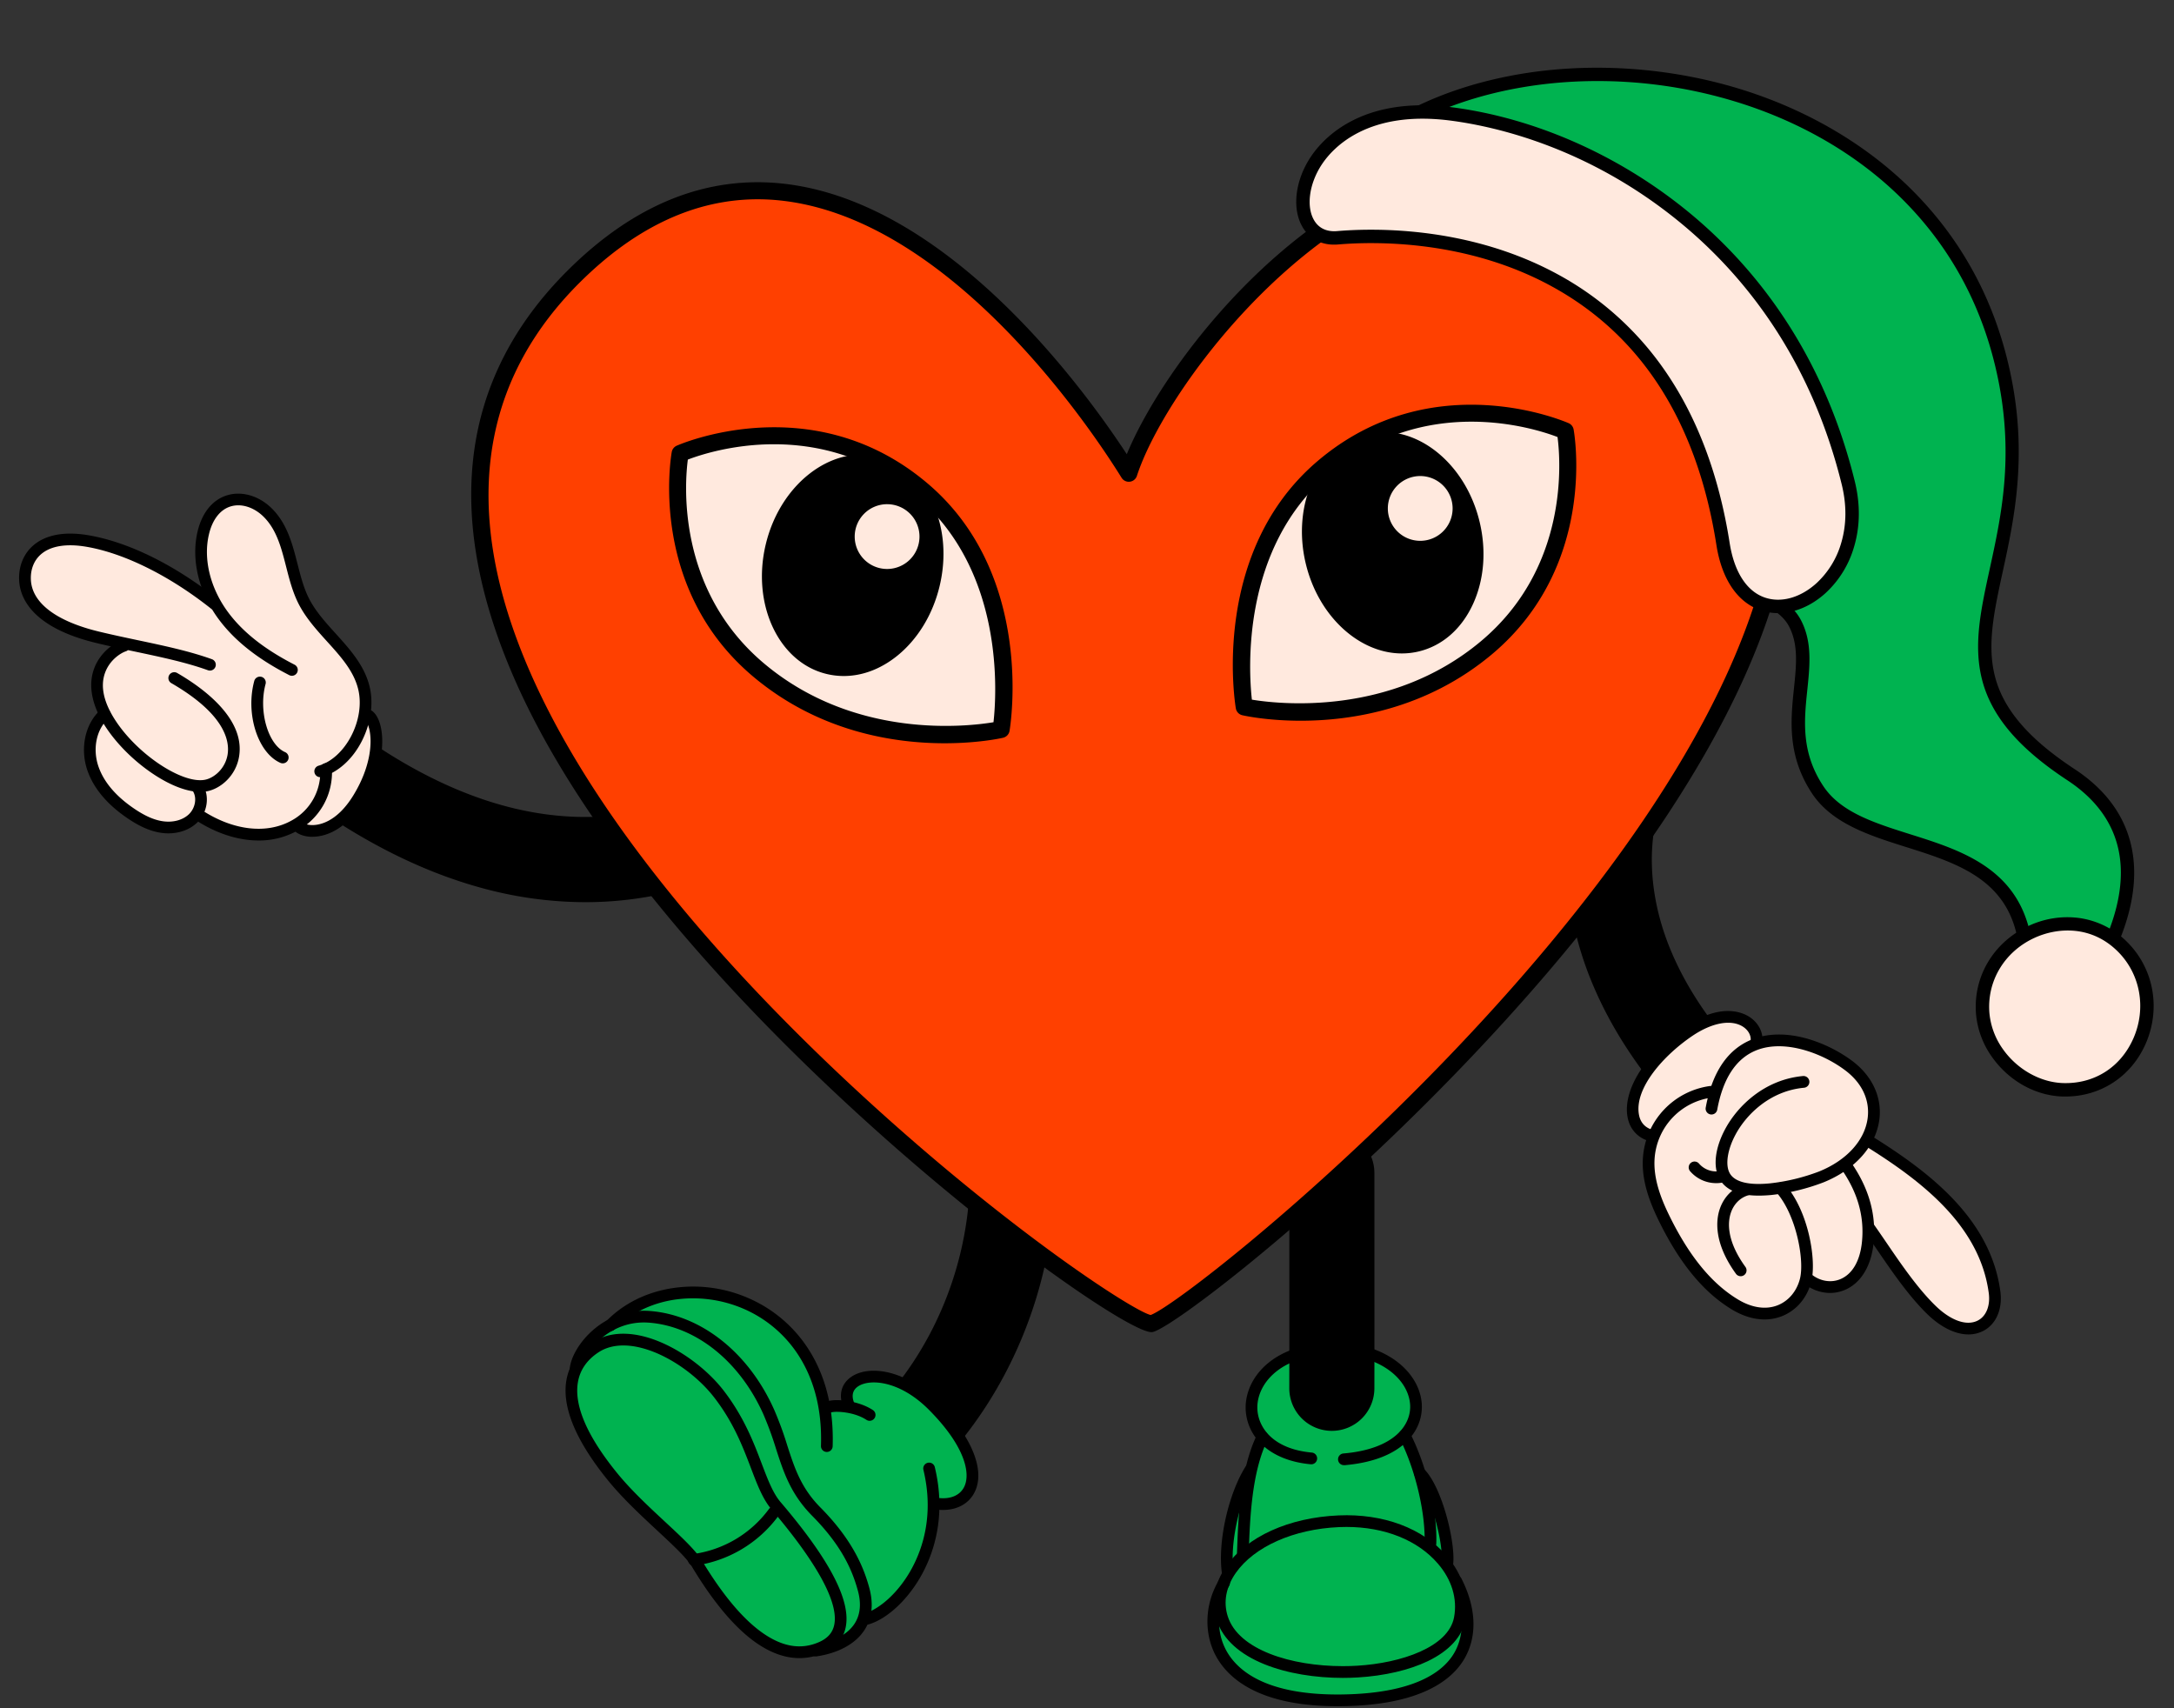 <?xml version="1.0" encoding="UTF-8"?>
<!DOCTYPE svg PUBLIC '-//W3C//DTD SVG 1.0//EN'
          'http://www.w3.org/TR/2001/REC-SVG-20010904/DTD/svg10.dtd'>
<svg data-name="Layer 2" height="1458.6" preserveAspectRatio="xMidYMid meet" version="1.0" viewBox="-16.3 -57.8 1856.7 1458.6" width="1856.7" xmlns="http://www.w3.org/2000/svg" xmlns:xlink="http://www.w3.org/1999/xlink" zoomAndPan="magnify"
><rect x="-16.3" y="-57.8" width="1856.7" height="1458.6" fill="#333333" stroke="none"/><g id="change1_1"
  ><path d="M1209.26,390.42c140.54-141.63,508.84-96.24,564.93,181.66,34.58,171.38-90.81,241.39,56.55,338.27,50.34,33.11,67,88.12,22.35,167.69-14,24.9-10.41,33.57-44.11,37.17-26.21,2.8-14.9-30.29-16.22-50.09-7.5-112.75-138.18-81.2-178.32-141.83-35.77-54,.76-102.57-19.14-141.75-9.86-19.41-38.44-30.41-54-15.2C1468.25,459.89,1453.91,588.9,1209.26,390.42Z" fill="#00b350" transform="translate(-78.33 -306.62)"
  /></g
  ><g id="change2_1"
  ><path d="M1806,1121.1c-5.78,0-10.42-1.68-13.85-5-7.88-7.67-6.79-21.48-5.72-34.83a115.78,115.78,0,0,0,.59-15.75c-1.94-29.08-12.18-49.7-32.24-64.91-18-13.64-41.77-21.14-64.77-28.4-31.12-9.81-63.3-20-80.37-45.74-21.45-32.4-18.28-62.88-15.49-89.78,2.07-19.91,3.85-37.11-4-52.54-4.81-9.48-15.28-17-26-18.82-5.31-.88-12.89-.7-18.85,5.13a5.73,5.73,0,0,1-9.57-2.77c-47.78-200.47-69.22-211.77-149-253.79-41.39-21.8-98.06-51.66-181.09-119a5.72,5.72,0,0,1-.46-8.47c37-37.25,89.69-62.81,152.47-73.91,60.6-10.71,127.26-6.64,187.69,11.47,57.7,17.3,109,47,148.39,85.86,44.36,43.8,73.32,98,86,161.14,13.91,68.91,2.17,122.73-7.26,166-7.18,32.94-13.39,61.39-7,88.05,6.86,28.82,28.6,54.43,68.4,80.6,27.75,18.24,44.33,41.87,49.3,70.21,5.35,30.52-3.1,65.87-25.1,105.06-2.66,4.73-4.68,8.88-6.45,12.55-8.17,16.83-13,24.41-42.05,27.51A33.65,33.65,0,0,1,1806,1121.1ZM1559.56,753.48a39.7,39.7,0,0,1,6.44.54c14.41,2.37,27.91,12.16,34.4,24.93,9.37,18.43,7.33,38.09,5.17,58.9-2.72,26.21-5.54,53.3,13.64,82.28,14.83,22.4,43.7,31.51,74.27,41.15,47,14.81,100.21,31.6,105,103.46a125,125,0,0,1-.6,17.42c-.82,10.22-1.74,21.8,2.3,25.72,1.54,1.51,4.3,2.06,8.2,1.64,24-2.56,25.86-6.49,33-21.13,1.85-3.81,3.94-8.13,6.77-13.15,20.67-36.84,28.69-69.63,23.81-97.48-4.4-25.11-19.31-46.18-44.32-62.62-42.39-27.88-65.67-55.69-73.24-87.52-6.95-29.2-.48-58.83,7-93.14,9.68-44.39,20.66-94.71,7.23-161.27-12.29-60.85-40.17-113.08-82.88-155.25-38-37.57-87.72-66.28-143.64-83C1422.24,299,1290.15,321.72,1217.87,390c79.43,63.81,134.08,92.61,174.2,113.74,40.73,21.46,67.64,35.64,90.26,70.57,21.14,32.64,38.84,84.15,62.56,182.5A32.51,32.51,0,0,1,1559.56,753.48Z" transform="translate(-78.33 -306.62)"
  /></g
  ><g id="change1_2"
  ><path d="M1313.79,1620.86c-.45-18.3-9.71-29.61-15.87-40.95-1.85-15.24-5.4-48.15-20.08-69.41-5.9-8.54-7.34-24.66-17.21-38.47,0,0,17.75-15.91,10.13-32.91s-28.93-37-72.9-36.45-66.83,19.24-65.79,50.5c.53,15.82,10.1,18.86,10.1,18.86-11.14,14.68-14.17,39-17.21,45-12.18,14.76-15.69,48.6-14.68,65.81-1,3-5.09,17.23-4.56,26.83-18.73,18.73-12.15,61.26,28.35,78.47,33.47,14.23,111.6,19.22,145.29.51C1316.3,1668.18,1321.89,1632.5,1313.79,1620.86Z" fill="#00b350" transform="translate(-78.33 -306.62)"
  /></g
  ><g id="change2_2"
  ><path d="M1204.34,1705.91c-65.58,0-92.35-22.65-103.27-41.83-11.17-19.63-10.33-45.57,2.15-66.07a5,5,0,0,1,8.54,5.2c-8.06,13.25-13.42,35.84-2,55.92,9.76,17.15,34.6,37.45,97.6,36.76,49.49-.53,82.79-12.59,96.3-34.87,5.66-9.36,12.88-29.54-2.43-59.66a5,5,0,0,1,8.91-4.53c13,25.52,13.71,50.15,2.07,69.37-10.73,17.71-37.62,39-104.74,39.69Z" transform="translate(-78.33 -306.62)"
  /></g
  ><g id="change2_3"
  ><path d="M1208.87,1681.73c-46.53,0-96.83-14.81-107.81-49.63-4.77-15.11-1.84-31.37,8.26-45.78,17.73-25.32,53.59-41.53,95.92-43.35,38.25-1.67,71.9,10.92,92.3,34.49,14,16.19,19.75,35.53,16.17,54.45-2.73,14.43-13.91,26.72-32.32,35.56-15.84,7.61-37,12.53-59.72,13.88C1217.46,1681.6,1213.18,1681.73,1208.87,1681.73Zm3-128.91q-3.09,0-6.23.14c-38.66,1.66-72.44,16.65-88.16,39.1-8.39,12-10.78,24.78-6.92,37,9.08,28.79,54.35,42.63,98.27,42.64q6.15,0,12.22-.36c37.75-2.24,78-15.89,82.81-41.32,3-15.86-1.94-32.21-13.91-46C1272.68,1564,1244.47,1552.82,1211.9,1552.82Z" transform="translate(-78.33 -306.62)"
  /></g
  ><g id="change2_4"
  ><path d="M1210,1500.06a5,5,0,0,1-.42-10c44.17-3.83,58.16-25.17,56.71-42.28-2-23.42-30.23-45.5-74.1-41.92-38.58,3.16-56.24,25.44-56.33,44.81-.07,15.86,12.07,35.5,46.5,38.63a5,5,0,1,1-.9,10c-17.17-1.56-31.49-7.29-41.41-16.57a43.46,43.46,0,0,1-14.19-32.07c.11-23.78,20.66-51.05,65.52-54.72,16.26-1.34,39.88-.15,60,13.07,14.56,9.56,23.62,23.4,24.85,38,1.83,21.7-14.31,48.62-65.82,53.08Z" transform="translate(-78.33 -306.62)"
  /></g
  ><g id="change2_5"
  ><path d="M1283.67,1572.2h-.2a5,5,0,0,1-4.8-5.2c1-26-8-63.91-21.47-90.16a5,5,0,0,1,8.89-4.57c14.4,28,23.69,67.17,22.57,95.13A5,5,0,0,1,1283.67,1572.2Z" transform="translate(-78.33 -306.62)"
  /></g
  ><g id="change2_6"
  ><path d="M1123.44,1581.31h-.18a5,5,0,0,1-4.82-5.18l.07-1.87c1.08-29.72,2.55-70.42,17.14-100.37a5,5,0,1,1,9,4.38c-13.67,28-15.09,67.53-16.14,96.35l-.06,1.87A5,5,0,0,1,1123.44,1581.31Z" transform="translate(-78.33 -306.62)"
  /></g
  ><g id="change2_7"
  ><path d="M1199.5,1470.76h-.11a36.34,36.34,0,0,1-36.24-36.46c.11-39.34,0-182.33,0-183.77a36.34,36.34,0,0,1,36.32-36.38h0a36.34,36.34,0,0,1,36.35,36.32c0,1.44.12,144.57,0,184A36.35,36.35,0,0,1,1199.5,1470.76Z" transform="translate(-78.33 -306.62)"
  /></g
  ><g id="change2_8"
  ><path d="M1298.1,1589.41a4.73,4.73,0,0,1-.65,0,5,5,0,0,1-4.32-5.6c2.21-16.88-9.86-61.28-21.86-73.28a5,5,0,1,1,7.07-7.07c15.51,15.52,27.07,63.59,24.71,81.64A5,5,0,0,1,1298.1,1589.41Z" transform="translate(-78.33 -306.62)"
  /></g
  ><g id="change2_9"
  ><path d="M1110.52,1596.5a5,5,0,0,1-4.94-4.32c-3.64-26.5,5.42-67.29,20.2-90.91a5,5,0,1,1,8.48,5.3c-13.49,21.56-22.08,60.14-18.78,84.25a5,5,0,0,1-4.27,5.63A5.34,5.34,0,0,1,1110.52,1596.5Z" transform="translate(-78.33 -306.62)"
  /></g
  ><g id="change2_10"
  ><path d="M854.82,1492.36a36.36,36.36,0,0,1-28.32-59.12c43.79-54.54,67-125.89,63.57-195.75a36.35,36.35,0,1,1,72.62-3.53c4.25,87.37-24.73,176.6-79.5,244.81A36.29,36.29,0,0,1,854.82,1492.36Z" transform="translate(-78.33 -306.62)"
  /></g
  ><g id="change1_3"
  ><path d="M859.07,1535.12s24.3,3,29.66-9,9.75-46.31-26.73-76.38-61.94-25.83-65.93-24.59c-16.16,5.05-10.13,23.18-10.13,23.18l-18.12,1.1s-6.52-62.32-62.51-86.17-101.95-.64-101.95-.64-29,18.77-36.54,30.35-27.85,36.35-12.3,68.44c23.61,48.71,63,84.7,97.73,112.21,0,0,29.44,65.47,74.82,83.77,66.51,26.82,87.06-54.72,77.48-29C840.53,1614.25,853.57,1580.89,859.07,1535.12Z" fill="#00b350" transform="translate(-78.33 -306.62)"
  /></g
  ><g id="change2_11"
  ><path d="M744.76,1664.84c-12,0-24.34-4.35-36.8-13-18.06-12.57-36.57-34.47-55-65.08-4.59-7.61-16.21-18.42-29.67-30.93-14-13-29.82-27.72-42.29-43.12-27-33.34-38.9-61.76-35.35-84.46,2.1-13.43,9.76-24.82,22.16-32.94,34.29-22.46,87.94,9.77,111.92,40.63,17.6,22.66,26.17,45.16,33,63.25,5.07,13.3,9.44,24.79,15.89,32.34,42.57,49.88,60.72,85.13,55.5,107.74-2.23,9.62-8.54,16.75-18.76,21.2A51.32,51.32,0,0,1,744.76,1664.84Zm-150.36-267c-8.07,0-15.23,1.93-21.13,5.79-10.11,6.63-16.09,15.42-17.76,26.12-3.09,19.79,8.09,45.58,33.24,76.63,12,14.84,27.59,29.32,41.33,42.09,14,13,26.11,24.27,31.43,33.09,17.72,29.4,35.27,50.27,52.16,62s32.52,14.27,47.73,7.66c7.26-3.16,11.51-7.83,13-14.28,5.48-23.72-26-66.93-53.36-99-7.57-8.87-12.23-21.1-17.62-35.27-7-18.38-14.93-39.2-31.61-60.67-12-15.45-30.07-29.42-48.32-37.36C613,1400.12,603.18,1397.84,594.4,1397.84Z" transform="translate(-78.33 -306.62)"
  /></g
  ><g id="change2_12"
  ><path d="M758.59,1663.38a5,5,0,0,1-.73-9.94c15.93-2.38,28-8.77,34-18,4.93-7.58,5.89-17.08,2.83-28.23-4.33-15.78-12.68-37.3-39-63.87-18.4-18.56-24.48-37.37-30.91-57.29a288.16,288.16,0,0,0-10.68-29.21c-20.14-45.28-57.58-75.35-97.72-78.47-33.33-2.6-55.6,24.63-57.7,39.34a5,5,0,0,1-9.9-1.41c2.62-18.37,28.41-51,68.38-47.9,43.8,3.4,84.44,35.74,106.07,84.38A289.67,289.67,0,0,1,734.32,1483c6.32,19.57,11.78,36.47,28.5,53.32,28.3,28.55,37.27,52.64,41.56,68.28,3.85,14,2.47,26.25-4.1,36.33-7.6,11.67-22.15,19.64-40.95,22.44A4.68,4.68,0,0,1,758.59,1663.38Z" transform="translate(-78.33 -306.62)"
  /></g
  ><g id="change2_13"
  ><path d="M802.6,1636.22a5,5,0,0,1-1.44-9.79c11.33-3.41,28-16.63,39.77-38.49,9.41-17.49,18.74-46.22,9.78-83.72a5,5,0,1,1,9.72-2.33c9.7,40.56-.46,71.76-10.69,90.79-11.53,21.44-29.47,38.45-45.7,43.32A4.85,4.85,0,0,1,802.6,1636.22Z" transform="translate(-78.33 -306.62)"
  /></g
  ><g id="change2_14"
  ><path d="M768.14,1488.78H768a5,5,0,0,1-4.83-5.16c1-29.46-5.24-55.06-18.38-76.1a105.39,105.39,0,0,0-48.19-41.21,109.12,109.12,0,0,0-58.91-7.51c-20,3.13-37.59,11.87-50.71,25.28a5,5,0,0,1-7.15-7c14.64-15,34.12-24.69,56.32-28.16a117.51,117.51,0,0,1,64.37,8.2,115.21,115.21,0,0,1,52.75,45.1c14.21,22.75,20.91,50.24,19.89,81.72A5,5,0,0,1,768.14,1488.78Z" transform="translate(-78.33 -306.62)"
  /></g
  ><g id="change2_15"
  ><path d="M867.43,1538.31a43.8,43.8,0,0,1-5.53-.35,5,5,0,0,1,1.25-9.92c10.6,1.33,18.75-2.13,22.36-9.48,5.64-11.5.68-34.82-30.17-65.83-24.61-24.73-50-26.65-60.22-20.11-4.71,3-6,7.73-3.84,13.6a5,5,0,0,1-9.37,3.51c-3.88-10.36-1-19.9,7.81-25.53,15.19-9.75,45.84-5.53,72.71,21.48,29.35,29.5,41.33,58.39,32.05,77.28C889.66,1532.79,879.76,1538.31,867.43,1538.31Z" transform="translate(-78.33 -306.62)"
  /></g
  ><g id="change2_16"
  ><path d="M804.72,1462.17a5,5,0,0,1-2.74-.82c-10.42-6.85-26-7.57-30-6.36a5,5,0,0,1-2.86-9.58c7.53-2.25,26.23-.41,38.39,7.59a5,5,0,0,1-2.75,9.17Z" transform="translate(-78.33 -306.62)"
  /></g
  ><g id="change2_17"
  ><path d="M654.93,1585.92a5,5,0,0,1-.65-10,96.44,96.44,0,0,0,64.44-38.37,5,5,0,0,1,8.1,5.87,106.62,106.62,0,0,1-71.24,42.42A4.82,4.82,0,0,1,654.93,1585.92Z" transform="translate(-78.33 -306.62)"
  /></g
  ><g id="change2_18"
  ><path d="M1558.4,1248.89a36.21,36.21,0,0,1-24.83-9.8c-54.24-50.72-89.58-98.21-111.21-149.44-28.22-66.83-29.64-138.55-3.91-196.75a36.35,36.35,0,0,1,66.5,29.4c-17.66,39.94-16.06,90.63,4.4,139.07,17.52,41.51,47.35,81.1,93.89,124.62a36.35,36.35,0,0,1-24.84,62.9Z" transform="translate(-78.33 -306.62)"
  /></g
  ><g id="change3_1"
  ><path d="M1631.58,1152.66c51.17,31.86,25.36,69.85,25.36,69.85s72,40.61,94.54,87.88c16.67,35,18.47,60.85.73,70.79s-42.24-11.48-48.57-21.53-46.19-64.23-46.19-64.23,2.53,29.31-10.68,42.36c-19.55,19.3-39.9,2.76-39.9,2.76s-6.56,24.35-25.77,28.58-42.6-3.14-63.12-27.85c-54.36-65.44-52.27-102-43.5-122,0,0-15-3-17.84-17.91-3.4-17.82,11.79-44.46,37.37-64.18,11.54-8.9,55.8-41.47,70.79,1.39C1578.31,1135.82,1612.72,1140.9,1631.58,1152.66Z" fill="#ffe9de" transform="translate(-78.33 -306.62)"
  /></g
  ><g id="change2_19"
  ><path d="M1564,1269.87c-17.1,0-28.38-4.88-33.59-14.56-5.55-10.29-3.68-26.09,5-42.27,10.68-19.91,33.74-42.27,66.44-45.29a5,5,0,1,1,.92,10c-28.76,2.66-49.1,22.43-58.55,40.06-6.87,12.81-8.83,25.68-5,32.79,2.84,5.28,11.13,11.09,34.43,8.8a169.77,169.77,0,0,0,42-10.15c23.46-9.48,38.95-26.49,41.44-45.48,2-15.53-4.77-30.06-19.16-40.89-19.7-14.82-51.73-26.54-75.52-17.26-17.45,6.8-28.8,23.87-33.75,50.73a5,5,0,1,1-9.83-1.81c5.61-30.5,19-50.09,40-58.24,13.12-5.12,29-5.34,46.06-.63a121.61,121.61,0,0,1,39.1,19.22c17.15,12.91,25.56,31.19,23.07,50.18-3,22.61-20.76,42.6-47.61,53.45a178.41,178.41,0,0,1-44.73,10.83Q1569,1269.87,1564,1269.87Z" transform="translate(-78.33 -306.62)"
  /></g
  ><g id="change2_20"
  ><path d="M1743.2,1388.42c-11,0-23.45-6-35.1-17.28-15.95-15.49-30.54-36.87-43.41-55.73-3.57-5.23-6.94-10.17-10.27-14.89a5,5,0,1,1,8.18-5.76c3.37,4.78,6.76,9.75,10.35,15,12.6,18.48,26.89,39.41,42.12,54.19,13.08,12.7,26.55,17.43,36,12.65,7.27-3.66,10.89-12.68,9.45-23.53-7.68-57.64-57.35-95.7-104.93-125.34a5,5,0,1,1,5.29-8.49c49.55,30.87,101.32,70.76,109.55,132.51,2,15.2-3.67,28.15-14.86,33.78A27.38,27.38,0,0,1,1743.2,1388.42Z" transform="translate(-78.33 -306.62)"
  /></g
  ><g id="change2_21"
  ><path d="M1625.05,1353a35.4,35.4,0,0,1-22.43-8.22A5,5,0,0,1,1609,1337c7.21,5.94,16.66,7.56,24.67,4.26,10.36-4.28,16.95-15.61,18.56-31.9,2.16-21.78-3.62-42.17-17.68-62.35a5,5,0,0,1,8.21-5.72c15.47,22.22,21.83,44.81,19.42,69-2,19.85-11,34.49-24.69,40.16A32.49,32.49,0,0,1,1625.05,1353Z" transform="translate(-78.33 -306.62)"
  /></g
  ><g id="change2_22"
  ><path d="M1569.06,1375.61c-9,0-18.44-2.82-27.68-8.36-23.67-14.22-43.7-38.11-61.22-73-8.4-16.74-16.74-36.7-14.9-57.9a66.42,66.42,0,0,1,57.2-60.08,5,5,0,0,1,1.34,9.91,56.41,56.41,0,0,0-48.58,51c-1.62,18.72,6.1,37.07,13.87,52.55,16.65,33.17,35.44,55.72,57.44,68.94,11.93,7.16,24,8.83,34.07,4.7,9.19-3.79,16-12,18.68-22.54,3.94-15.5-2.93-54.16-20.14-73.77a5,5,0,1,1,7.51-6.6c20.23,23,26.83,65.12,22.32,82.83-3.47,13.64-12.42,24.33-24.56,29.32A40.06,40.06,0,0,1,1569.06,1375.61Z" transform="translate(-78.33 -306.62)"
  /></g
  ><g id="change2_23"
  ><path d="M1548.66,1338.7a5,5,0,0,1-4.05-2.07c-19.35-26.74-16.95-46.19-13.8-55.4,3.62-10.55,11.47-18.29,21.56-21.25a5,5,0,1,1,2.81,9.6c-6.93,2-12.36,7.46-14.9,14.89s-4.27,23.21,12.43,46.29a5,5,0,0,1-4,7.94Z" transform="translate(-78.33 -306.62)"
  /></g
  ><g id="change2_24"
  ><path d="M1527.8,1259.22a29.41,29.41,0,0,1-22.38-10.25,5,5,0,1,1,7.69-6.4,19.36,19.36,0,0,0,19.81,5.91,5,5,0,1,1,2.93,9.56A27.48,27.48,0,0,1,1527.8,1259.22Z" transform="translate(-78.33 -306.62)"
  /></g
  ><g id="change2_25"
  ><path d="M1473.68,1224a5,5,0,0,1-1.08-.12c-11-2.42-18.48-10-20.55-21s1.3-24.14,9.47-37.5c8.84-14.45,22.88-28.41,40.61-40.35,28.47-19.16,46.64-12.2,53.13-8.32,8.22,4.91,12.79,13.3,11.93,21.88a5,5,0,0,1-10-1c.47-4.69-2.25-9.4-7.11-12.31-10.11-6-26-3-42.41,8-25.07,16.88-50.12,45.26-45.85,67.68,1.33,7,5.79,11.5,12.88,13.06a5,5,0,0,1-1.07,9.89Z" transform="translate(-78.33 -306.62)"
  /></g
  ><g id="change2_26"
  ><path d="M561.93,1019.28a336.45,336.45,0,0,1-89.63-12.45c-54-14.89-108.69-43.28-162.41-84.37a36.35,36.35,0,0,1,44.17-57.75c46.27,35.39,92.56,59.62,137.56,72,42.32,11.66,84,12.93,123.78,3.78a36.35,36.35,0,1,1,16.3,70.85A310.65,310.65,0,0,1,561.93,1019.28Z" transform="translate(-78.33 -306.62)"
  /></g
  ><g id="change3_2"
  ><path d="M241.37,759.65s-14.27-42.3-3.81-63c9.11-18,34.42-33.15,57.71-4.54s11.64,48.24,28.38,72.58c31.69,46.09,54.37,48.87,50.51,93.35,0,0,23.08,13.37,4,55.88S330,964.57,316.42,953.24c.06.07-24.36,21.55-85.66-8.84,0,0-21.38,26.81-58.58-1.5-59.69-45.42-20.27-84.1-20.32-84-21.21-46.65,17.89-59.32,17.83-59.27-107.67-17.91-93.41-76.8-71-84.33C156.81,695.78,195.5,732.9,241.37,759.65Z" fill="#ffe9de" transform="translate(-78.33 -306.62)"
  /></g
  ><g id="change2_27"
  ><path d="M241.29,821.49a5.08,5.08,0,0,1-1.7-.3c-18.45-6.65-39.4-11.08-61.57-15.78-11-2.32-22.29-4.72-33.73-7.47C88,784.36,78.79,758.17,78.35,743.77c-.36-11.71,3.93-22.06,12.08-29.14,7.37-6.41,21.56-13.11,47.32-8.68,34.28,5.89,73.54,25.31,110.56,54.68a5,5,0,1,1-6.22,7.83c-35.21-27.93-73.85-47.12-106-52.66-17.33-3-30.84-.77-39.07,6.38-5.84,5.07-8.91,12.63-8.64,21.28.61,19.95,21.31,35.85,58.29,44.76,11.3,2.72,22.56,5.1,33.45,7.41,22.52,4.77,43.79,9.27,62.89,16.15a5,5,0,0,1-1.69,9.71Z" transform="translate(-78.33 -306.62)"
  /></g
  ><g id="change2_28"
  ><path d="M335.51,912.53a5,5,0,0,1-1.37-9.81c23.08-6.62,40.13-39.62,33.78-65.4-3.85-15.61-14.9-27.82-26.61-40.74-8.85-9.78-18-19.89-24.16-31.87-5.13-10-8-21.11-10.73-31.87-4.16-16.26-8.09-31.61-19.22-42.68-8.16-8.11-18.84-11.55-27.88-8.95s-15.86,11.14-18.86,24c-5,21.17,1.19,46.05,16.43,66.55,12.62,17,31.17,31.6,56.73,44.72a5,5,0,1,1-4.56,8.9c-27-13.84-46.64-29.43-60.19-47.65-17-22.84-23.77-50.8-18.15-74.8,3.87-16.52,13.05-27.64,25.84-31.3,12.53-3.59,27,.8,37.69,11.47,13.08,13,17.54,30.43,21.86,47.29,2.74,10.69,5.32,20.79,9.94,29.79,5.55,10.81,14.25,20.42,22.67,29.72,12,13.27,24.46,27,28.91,45.06,3.54,14.37,1.19,31.3-6.44,46.45-7.9,15.69-20.4,27-34.3,31A4.7,4.7,0,0,1,335.51,912.53Z" transform="translate(-78.33 -306.62)"
  /></g
  ><g id="change2_29"
  ><path d="M233.12,925.07c-11,0-24.73-5.09-39.41-14.72-16.2-10.64-31.14-25.24-41-40.08-8.4-12.64-17-31.6-10.44-50.1,5.06-14.17,17.29-22.52,24.28-24.68a5,5,0,0,1,2.95,9.55c-3.27,1-13.56,6.58-17.81,18.49-4.18,11.72-1,25.59,9.35,41.21,19.21,28.92,56.87,53.67,76,50,7.89-1.52,17.35-9.52,19.34-21.36,1.92-11.37-1.77-34.43-48-61.15a5,5,0,1,1,5-8.66c22.07,12.77,58.28,39,52.81,71.47-2.77,16.46-15.83,27.31-27.31,29.52A30.49,30.49,0,0,1,233.12,925.07Z" transform="translate(-78.33 -306.62)"
  /></g
  ><g id="change2_30"
  ><path d="M205.82,960.5a42,42,0,0,1-6.67-.53c-8.87-1.39-17.81-5.3-28.14-12.31-17.35-11.76-28.86-25.41-34.21-40.57-6.71-19-2.08-40.46,11.24-52.17a5,5,0,1,1,6.61,7.51c-10.34,9.09-13.8,26.08-8.42,41.33,4.62,13.1,14.85,25.09,30.39,35.63,9.07,6.15,16.72,9.55,24.08,10.71,8.81,1.38,17.25-.8,22.58-5.84,5.56-5.25,7.12-14.14,3.48-19.82a5,5,0,1,1,8.43-5.39c6.19,9.68,4,24-5,32.48C224,957.33,215.24,960.5,205.82,960.5Z" transform="translate(-78.33 -306.62)"
  /></g
  ><g id="change2_31"
  ><path d="M282.85,966.59c-17.47,0-36.23-6-54.07-17.67a5,5,0,0,1,5.49-8.36c26.91,17.66,55.76,20.94,77.16,8.78a46.88,46.88,0,0,0,24.07-43.53,5,5,0,0,1,10-.43A56.72,56.72,0,0,1,316.37,958,67.34,67.34,0,0,1,282.85,966.59Z" transform="translate(-78.33 -306.62)"
  /></g
  ><g id="change2_32"
  ><path d="M303.49,900.72a5,5,0,0,1-2-.43c-19.29-8.5-29.92-41.83-22.31-69.93a5,5,0,0,1,9.66,2.62c-6.21,22.91,2.05,51.72,16.68,58.16a5,5,0,0,1-2,9.58Z" transform="translate(-78.33 -306.62)"
  /></g
  ><g id="change2_33"
  ><path d="M328.82,963.41c-.58,0-1.12,0-1.61,0-7.67-.41-13.82-3.6-16.07-8.32a5,5,0,0,1,9-4.3c.35.64,3.06,2.54,8.21,2.65,5.9.13,21.17-2.06,35.47-25.41,14.61-23.83,16.52-45.17,13.43-57.18-1.1-4.3-2.54-6.18-3.14-6.67a5,5,0,0,1,.44-10h0c2.14,0,6.2.88,9.51,6.78,3.76,6.69,5.22,17.17,4,28.74-1.51,14.16-6.94,29.21-15.72,43.54C356.05,959.87,337.49,963.41,328.82,963.41Z" transform="translate(-78.33 -306.62)"
  /></g
  ><g id="change4_1"
  ><path d="M1045.32,1379.18c-36.08,2.41-822.43-567.51-493-894.56C755.08,283.36,963.55,552,1026.08,653c33.66-103.4,260-388.2,468.92-202C1848.5,766,1074.21,1377.26,1045.32,1379.18Z" fill="#ff4000" transform="translate(-78.33 -306.62)"
  /></g
  ><g id="change2_34"
  ><path d="M1045.44,1386.46c-33.6,0-419-280.87-541.37-551.9C439.46,691.49,454,572,547.21,479.45c57-56.62,119.4-81.39,185.32-73.61,140.29,16.54,255.64,175.53,291.83,230.87,32.12-77.48,137.43-212.54,264-246.76,75.93-20.54,147.09-1.83,211.51,55.57,94.3,84,118.35,195.84,71.49,332.32-99.84,290.76-500.5,606.94-525.54,608.61Zm-1.29-14.45Zm1.2-.09ZM709.21,419c-53.41,0-104.36,23.74-151.73,70.77-78.22,77.64-97.9,176-58.49,292.45C550.36,934,689.4,1084,797,1183.11c126,116.05,232.86,185.31,247.76,188.71,35.57-12.9,459.67-352.16,526.3-645.82,24.74-109-2.48-199.72-80.9-269.61-60.51-53.93-127.15-71.56-198-52.38C1164.46,438.53,1055.57,585.9,1033,655.21a7.27,7.27,0,0,1-13.11,1.58C997.32,620.32,877.31,437.57,730.82,420.3A183.12,183.12,0,0,0,709.21,419Z" transform="translate(-78.33 -306.62)"
  /></g
  ><g id="change3_3"
  ><path d="M1124.67,852.55S1103,723.83,1192,648.14c96.19-81.76,206.8-31.26,206.8-31.26s21.65,110.62-67.33,185.17C1239.91,878.77,1124.67,852.55,1124.67,852.55Z" fill="#ffe9de" transform="translate(-78.33 -306.62)"
  /></g
  ><g id="change2_35"
  ><path d="M1172.92,864.32c-28.54,0-47.93-4.24-49.86-4.68a7.28,7.28,0,0,1-5.57-5.89c-.91-5.42-21.35-133.67,69.8-211.16,98.57-83.78,213.39-32.86,214.55-32.33a7.3,7.3,0,0,1,4.12,5.22c.22,1.15,21.41,115.72-69.8,192.15C1280,854.65,1216,864.32,1172.92,864.32Zm-41.72-18c22.6,3.75,118.48,14.73,195.61-49.89,75.44-63.2,68-154.75,65.43-174.39-19.3-7.41-113.55-38.06-195.52,31.62C1121.65,717.51,1128.51,822.36,1131.2,846.35Z" transform="translate(-78.33 -306.62)"
  /></g
  ><g id="change2_36"
  ><ellipse cx="1251.45" cy="712.3" rx="69.07" ry="88.2" transform="rotate(-13.43 -89.827 891.656)"
  /></g
  ><g id="change2_37"
  ><path d="M1259.28,806.85c-36.25,0-71.28-31.58-82.09-76.82-12.22-51.21,11.14-100.83,52.09-110.61s84.21,23.94,96.43,75.14c5.85,24.49,3.84,49.39-5.65,70.09-9.77,21.31-26.26,35.7-46.43,40.52A62.14,62.14,0,0,1,1259.28,806.85Zm-15.52-174.57a47.15,47.15,0,0,0-11.1,1.31c-33.14,7.91-51.67,49.65-41.3,93.06s45.77,72.29,78.89,64.35c15.72-3.75,28.71-15.26,36.57-32.42,8.15-17.76,9.82-39.29,4.73-60.63C1302.33,659.38,1273.36,632.28,1243.76,632.28Z" transform="translate(-78.33 -306.62)"
  /></g
  ><g id="change3_4"
  ><path d="M1247.31,683A27.66,27.66,0,1,0,1275,655.36,27.67,27.67,0,0,0,1247.31,683Z" fill="#ffe9de" transform="translate(-78.33 -306.62)"
  /></g
  ><g id="change3_5"
  ><path d="M917.07,871.78s21.69-128.71-67.35-204.4c-96.19-81.76-206.81-31.26-206.81-31.26s-21.64,110.62,67.33,185.16C801.81,898,917.07,871.78,917.07,871.78Z" fill="#ffe9de" transform="translate(-78.33 -306.62)"
  /></g
  ><g id="change2_38"
  ><path d="M868.8,883.56c-43.12,0-107.1-9.66-163.23-56.69-91.22-76.43-70-191-69.81-192.15a7.3,7.3,0,0,1,4.12-5.23c1.15-.51,116-51.44,214.55,32.35,91.16,77.47,70.71,205.73,69.8,211.15a7.29,7.29,0,0,1-5.57,5.89C916.73,879.32,897.33,883.56,868.8,883.56Zm48.27-11.78ZM649.48,641.3c-2.6,19.65-10,111.2,65.44,174.4,77.28,64.75,173,53.67,195.6,49.9,2.69-24,9.57-128.85-65.52-192.67C763,603.25,668.79,633.91,649.48,641.3Z" transform="translate(-78.33 -306.62)"
  /></g
  ><g id="change2_39"
  ><path d="M723.09,715.49c-11.31,47.38,9.59,93,46.69,101.83s76.35-22.37,87.67-69.75-9.59-93-46.7-101.82S734.41,668.11,723.09,715.49Z" transform="translate(-78.33 -306.62)"
  /></g
  ><g id="change2_40"
  ><path d="M782.66,826.13a62.65,62.65,0,0,1-14.57-1.72C727.15,814.63,703.78,765,716,713.8s55.47-84.92,96.44-75.14c20.16,4.82,36.65,19.21,46.42,40.52,9.5,20.7,11.5,45.6,5.66,70.08s-18.89,45.8-36.71,60C813.85,820.35,798.23,826.13,782.66,826.13Zm-52.49-109c-10.36,43.4,8.17,85.15,41.31,93.06,15.72,3.76,32.5-.65,47.27-12.4,15.29-12.16,26.52-30.61,31.61-52s3.42-42.87-4.72-60.63c-7.87-17.16-20.86-28.67-36.58-32.42C775.92,644.93,740.54,673.79,730.17,717.18Z" transform="translate(-78.33 -306.62)"
  /></g
  ><g id="change3_6"
  ><path d="M847.31,707.06a27.66,27.66,0,1,1-27.65-27.66A27.65,27.65,0,0,1,847.31,707.06Z" fill="#ffe9de" transform="translate(-78.33 -306.62)"
  /></g
  ><g id="change3_7"
  ><path d="M1640.49,661.06c-50.87-206.66-216.74-298.68-338.17-314.84-135.58-18-153.82,110.41-97.88,105.67,93.87-8,290.9,17.72,329.14,261.5C1549.3,813.62,1664.57,758.88,1640.49,661.06Z" fill="#ffe9de" transform="translate(-78.33 -306.62)"
  /></g
  ><g id="change2_41"
  ><path d="M1580.58,772.42a46.11,46.11,0,0,1-15.39-2.6c-19.49-6.88-32.73-26.61-37.26-55.54-16.41-104.62-63.79-179-140.8-221C1314,453.33,1235.34,455,1204.92,457.59c-13.28,1.13-24.07-4.11-30.38-14.74-9.27-15.6-6.53-39.67,6.82-59.88,10.69-16.2,44-52.77,121.72-42.42,69.76,9.28,140.21,40.25,198.38,87.2a409.81,409.81,0,0,1,86.6,96.09c26.25,40.48,45.76,86.18,58,135.85,4.83,19.6,4.65,38.45-.54,56a86.27,86.27,0,0,1-24.38,39.62C1608.78,766.5,1594.41,772.42,1580.58,772.42ZM1232.9,445c39.62,0,101.28,6.31,159.71,38.2a263.86,263.86,0,0,1,91.32,82.1c27.64,39.92,46.25,89.45,55.3,147.19,3.86,24.59,14.43,41.11,29.77,46.53,14,4.93,30.57.37,44.43-12.19a74.76,74.76,0,0,0,21.09-34.38c4.61-15.59,4.74-32.43.41-50C1623,614,1604,569.47,1578.46,530.07a398.21,398.21,0,0,0-84.19-93.41c-76.31-61.6-153.49-79.55-192.7-84.76-71.33-9.49-101.15,23-110.66,37.38-10.81,16.37-13.49,36-6.53,47.73,4,6.75,10.78,9.92,19.58,9.17C1211.19,445.57,1221.06,445,1232.9,445Z" transform="translate(-78.33 -306.62)"
  /></g
  ><g id="change3_8"
  ><path d="M1824,1179.49c-22.12-.61-42.94-13-55.77-31a68.72,68.72,0,0,1-12.8-33.26c-6.21-64.55,74.37-103.36,119.68-57.54C1918.72,1101.81,1888.6,1181.25,1824,1179.49Z" fill="#ffe9de" transform="translate(-78.33 -306.62)"
  /></g
  ><g id="change2_42"
  ><path d="M1826.05,1185.24l-2.18,0c-23.25-.64-45.78-13.1-60.27-33.35a74.52,74.52,0,0,1-13.85-36c-3.09-32.2,14.38-62.12,44.53-76.23a77.54,77.54,0,0,1,43.34-6.89,71.8,71.8,0,0,1,41.58,21c22.3,22.56,28.36,56.37,15.45,86.14C1882.44,1168,1856.29,1185.24,1826.05,1185.24Zm-1.87-11.47c26.77.73,49.2-13.65,60-38.48,11-25.46,5.9-54.33-13.09-73.54-22.66-22.92-52-21.12-71.93-11.8-25.7,12-40.61,37.45-38,64.77a63,63,0,0,0,11.75,30.48C1785.14,1162.29,1804.79,1173.23,1824.18,1173.77Z" transform="translate(-78.33 -306.62)"
  /></g
></svg
>
